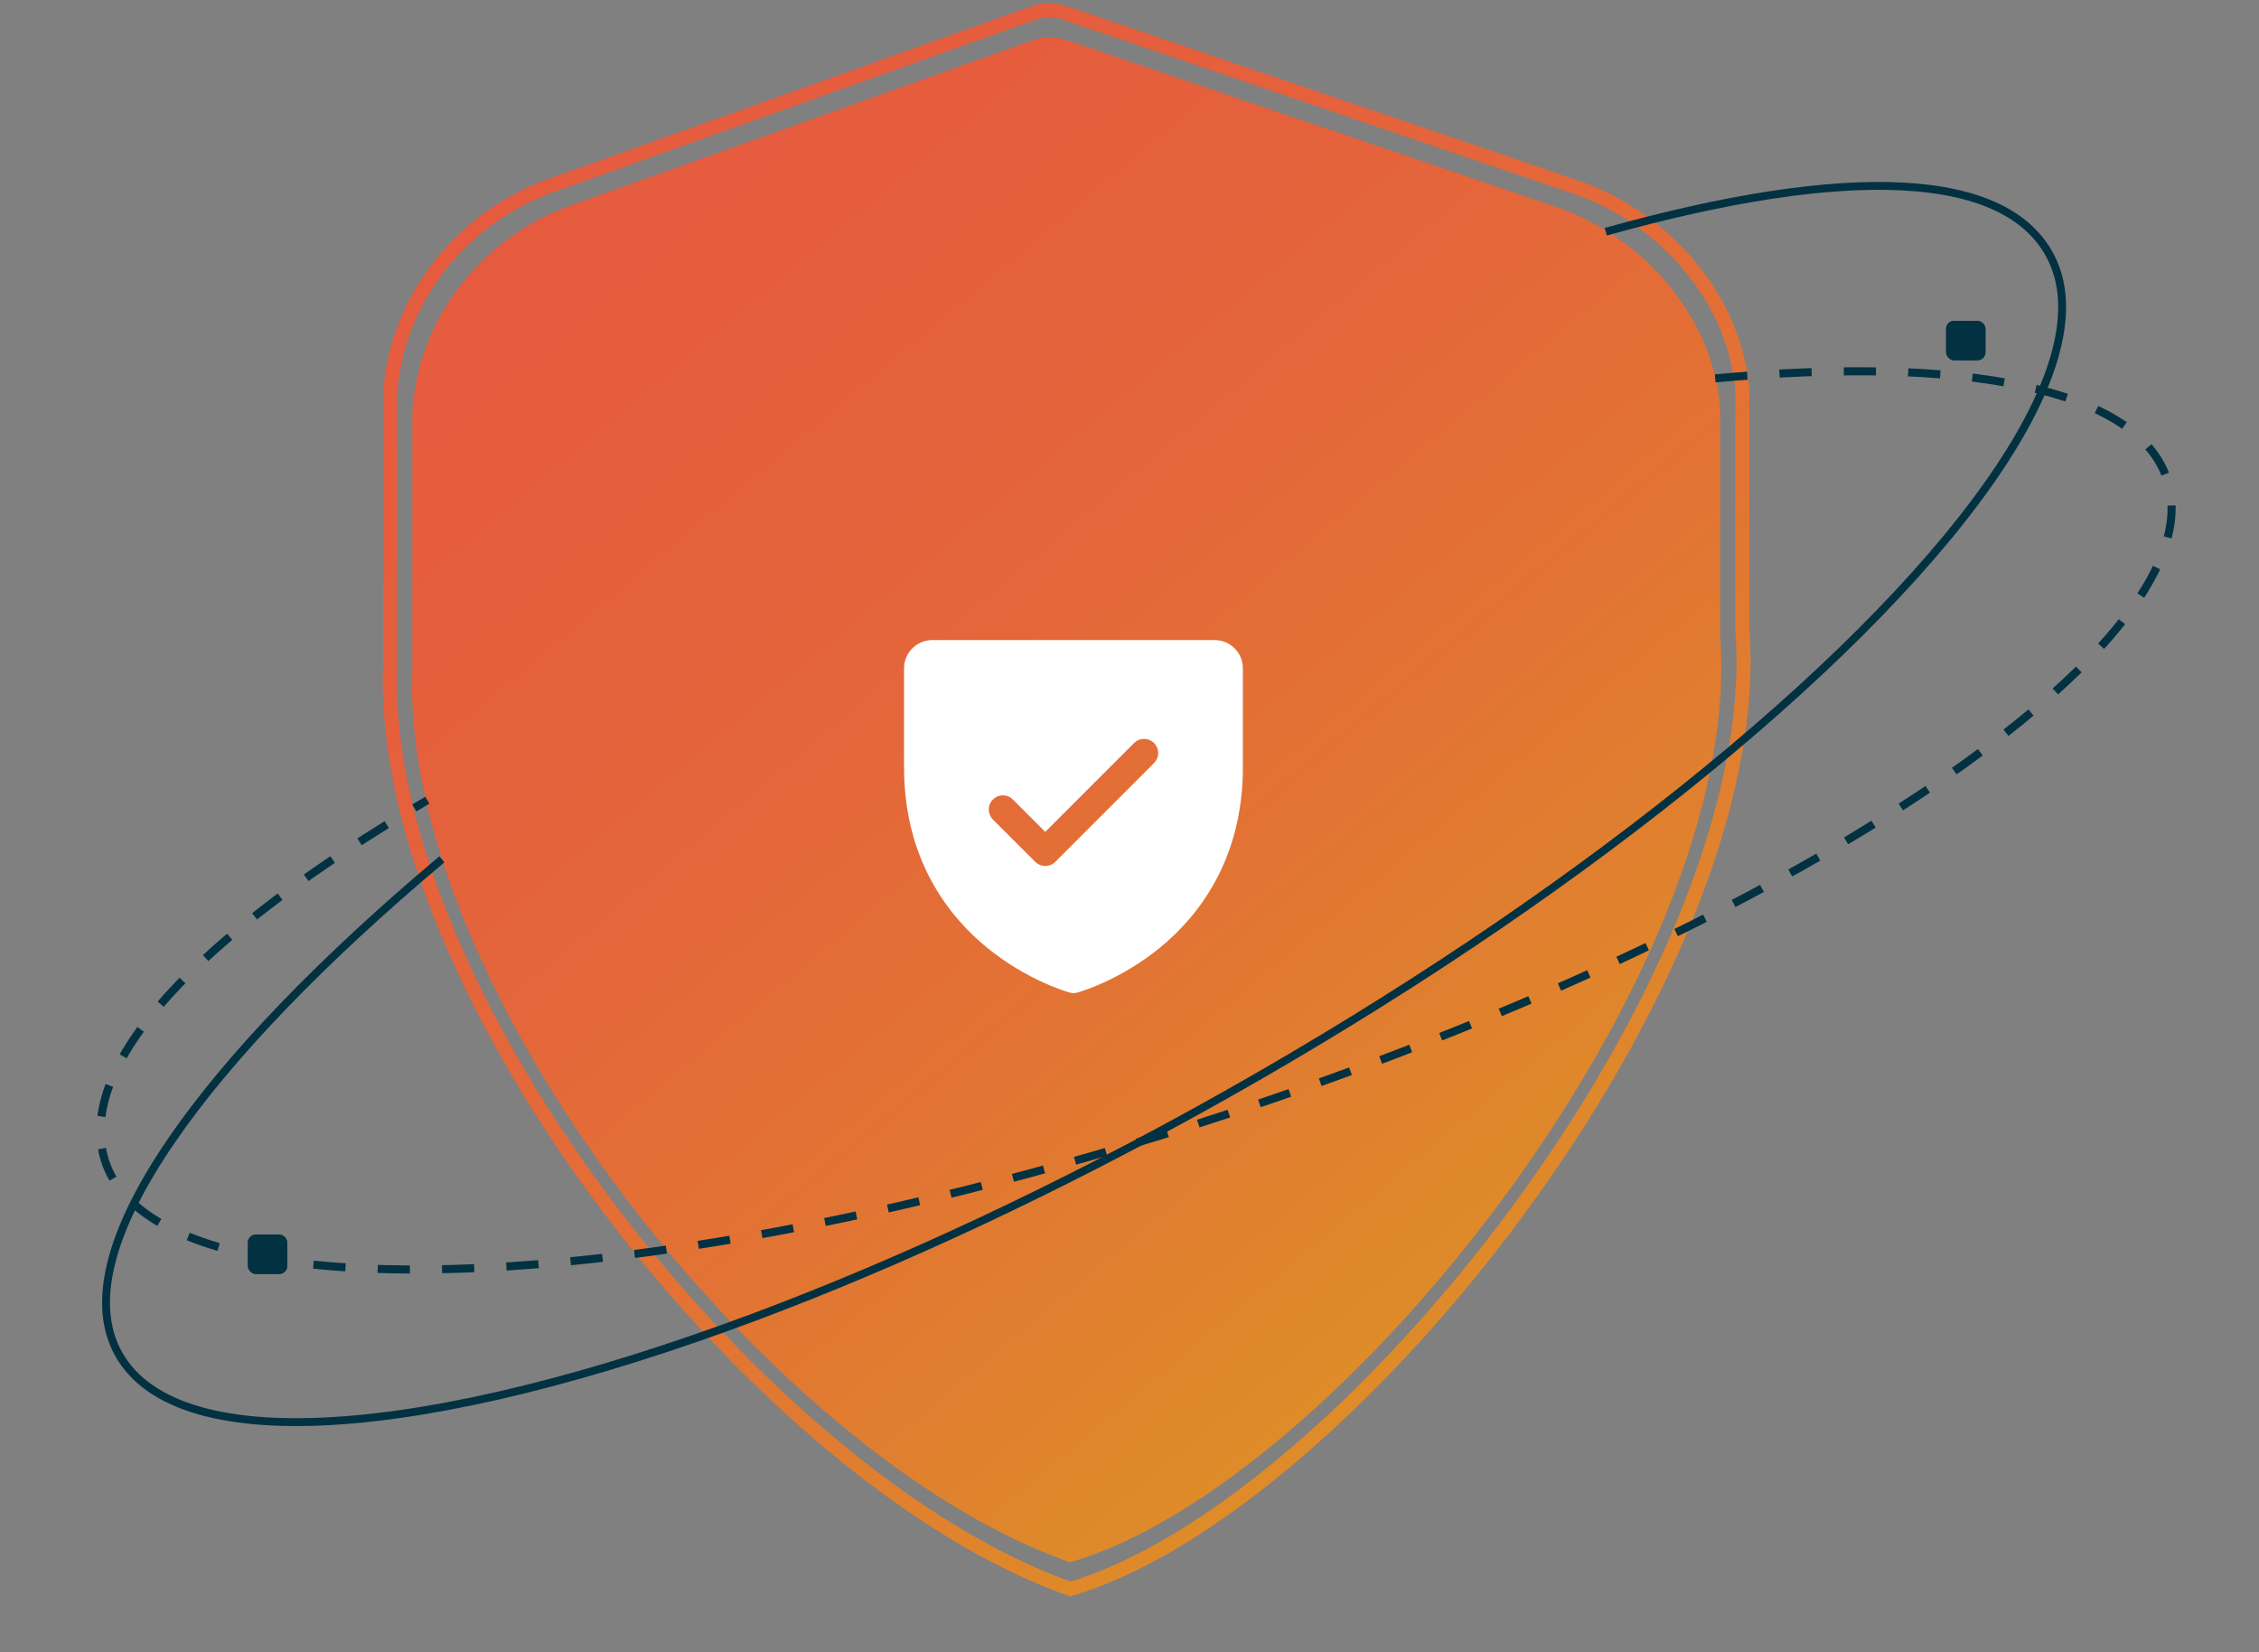 <svg width="160" height="117" viewBox="0 0 160 117" fill="none" xmlns="http://www.w3.org/2000/svg">
<rect x="0" y="0" width="160" height="117" fill="#808080" stroke="none"/>
<path d="M40.388 14.562L73.027 2.892C73.878 2.588 74.808 2.581 75.664 2.872L110.414 14.716C116.491 16.91 121.339 22.463 121.834 28.906V45.061C123.657 68.762 94.704 105.201 75.787 110.637C54.57 103.255 28.341 69.945 29.204 47.497V29.381C29.462 22.695 34.096 16.834 40.388 14.562Z" fill="url(#paint0_linear_223_23024)" fill-opacity="0.8"/>
<path d="M73.142 0.941C73.887 0.675 74.7 0.669 75.449 0.924L111.812 13.316C117.996 15.553 122.896 21.193 123.405 27.686V44.566L123.407 44.585C124.346 56.783 117.348 72.368 107.574 85.662C102.697 92.296 97.148 98.331 91.596 103.058C86.094 107.741 80.617 111.112 75.81 112.53C64.896 108.675 52.648 98.174 43.213 85.676C33.73 73.114 27.186 58.665 27.631 47.11V28.185C27.891 21.422 32.584 15.465 38.982 13.153L38.983 13.154L73.142 0.941Z" stroke="url(#paint1_linear_223_23024)" stroke-opacity="0.8"/>
<path d="M113.733 16.411C130.718 11.667 142.249 11.961 145.329 18.358C149.044 26.072 138.24 40.703 119.14 55.958C110.003 63.256 98.968 70.697 86.716 77.593C75.13 84.113 63.799 89.39 53.493 93.248C30.12 101.996 12.026 103.441 8.214 95.526C4.735 88.302 14.425 75.041 31.296 60.855" stroke="#023142" stroke-width="0.557"/>
<path d="M121.488 26.796C139.218 25.157 151.485 27.507 153.52 34.036C155.945 41.82 143.031 53.556 121.892 64.449C111.848 69.626 99.947 74.611 86.952 78.893C74.069 83.137 61.668 86.176 50.64 87.972C27.135 91.8 9.863 89.983 7.427 82.168C5.326 75.425 13.968 66.227 30.266 56.669" stroke="#023142" stroke-width="0.571" stroke-dasharray="2.28 2.28"/>
<rect x="17.559" y="87.434" width="2.784" height="2.784" rx="0.557" fill="#023142"/>
<rect x="17.559" y="87.434" width="2.784" height="2.784" rx="0.557" fill="#023142"/>
<rect x="137.84" y="22.727" width="2.784" height="2.784" rx="0.557" fill="#023142"/>
<rect x="137.84" y="22.727" width="2.784" height="2.784" rx="0.557" fill="#023142"/>
<path d="M86.031 45.328H66.031C65.501 45.328 64.992 45.539 64.617 45.914C64.242 46.289 64.031 46.798 64.031 47.328V54.328C64.031 60.918 67.221 64.912 69.897 67.102C72.78 69.459 75.647 70.259 75.772 70.293C75.944 70.34 76.126 70.34 76.297 70.293C76.422 70.259 79.286 69.459 82.172 67.102C84.841 64.912 88.031 60.918 88.031 54.328V47.328C88.031 46.798 87.82 46.289 87.445 45.914C87.07 45.539 86.562 45.328 86.031 45.328ZM81.741 54.036L74.741 61.036C74.648 61.129 74.538 61.202 74.417 61.253C74.295 61.303 74.165 61.329 74.034 61.329C73.902 61.329 73.772 61.303 73.651 61.253C73.529 61.202 73.419 61.129 73.326 61.036L70.326 58.036C70.139 57.848 70.033 57.593 70.033 57.328C70.033 57.063 70.139 56.808 70.326 56.621C70.514 56.433 70.768 56.328 71.034 56.328C71.299 56.328 71.554 56.433 71.741 56.621L74.031 58.914L80.324 52.621C80.417 52.528 80.527 52.454 80.648 52.404C80.77 52.353 80.9 52.328 81.031 52.328C81.163 52.328 81.293 52.353 81.414 52.404C81.535 52.454 81.646 52.528 81.739 52.621C81.832 52.714 81.905 52.824 81.956 52.945C82.006 53.067 82.032 53.197 82.032 53.328C82.032 53.459 82.006 53.59 81.956 53.711C81.905 53.832 81.832 53.943 81.739 54.036H81.741Z" fill="white"/>
<defs>
<linearGradient id="paint0_linear_223_23024" x1="29.211" y1="2.422" x2="124.687" y2="116.195" gradientUnits="userSpaceOnUse">
<stop stop-color="#FF512E"/>
<stop offset="0.081" stop-color="#FF512E"/>
<stop offset="0.155" stop-color="#FF532D"/>
<stop offset="0.225" stop-color="#FE552C"/>
<stop offset="0.29" stop-color="#FE582B"/>
<stop offset="0.353" stop-color="#FD5C29"/>
<stop offset="0.412" stop-color="#FC6127"/>
<stop offset="0.471" stop-color="#FC6724"/>
<stop offset="0.529" stop-color="#FB6D21"/>
<stop offset="0.588" stop-color="#F9741E"/>
<stop offset="0.647" stop-color="#F87C1B"/>
<stop offset="0.71" stop-color="#F78417"/>
<stop offset="0.775" stop-color="#F68D13"/>
<stop offset="0.845" stop-color="#F4960F"/>
<stop offset="0.919" stop-color="#F3A00B"/>
<stop offset="1" stop-color="#F1AA06"/>
</linearGradient>
<linearGradient id="paint1_linear_223_23024" x1="27.138" y1="8.85318e-06" x2="126.886" y2="118.864" gradientUnits="userSpaceOnUse">
<stop stop-color="#FF512E"/>
<stop offset="0.081" stop-color="#FF512E"/>
<stop offset="0.155" stop-color="#FF532D"/>
<stop offset="0.225" stop-color="#FE552C"/>
<stop offset="0.29" stop-color="#FE582B"/>
<stop offset="0.353" stop-color="#FD5C29"/>
<stop offset="0.412" stop-color="#FC6127"/>
<stop offset="0.471" stop-color="#FC6724"/>
<stop offset="0.529" stop-color="#FB6D21"/>
<stop offset="0.588" stop-color="#F9741E"/>
<stop offset="0.647" stop-color="#F87C1B"/>
<stop offset="0.71" stop-color="#F78417"/>
<stop offset="0.775" stop-color="#F68D13"/>
<stop offset="0.845" stop-color="#F4960F"/>
<stop offset="0.919" stop-color="#F3A00B"/>
<stop offset="1" stop-color="#F1AA06"/>
</linearGradient>
</defs>
</svg>
